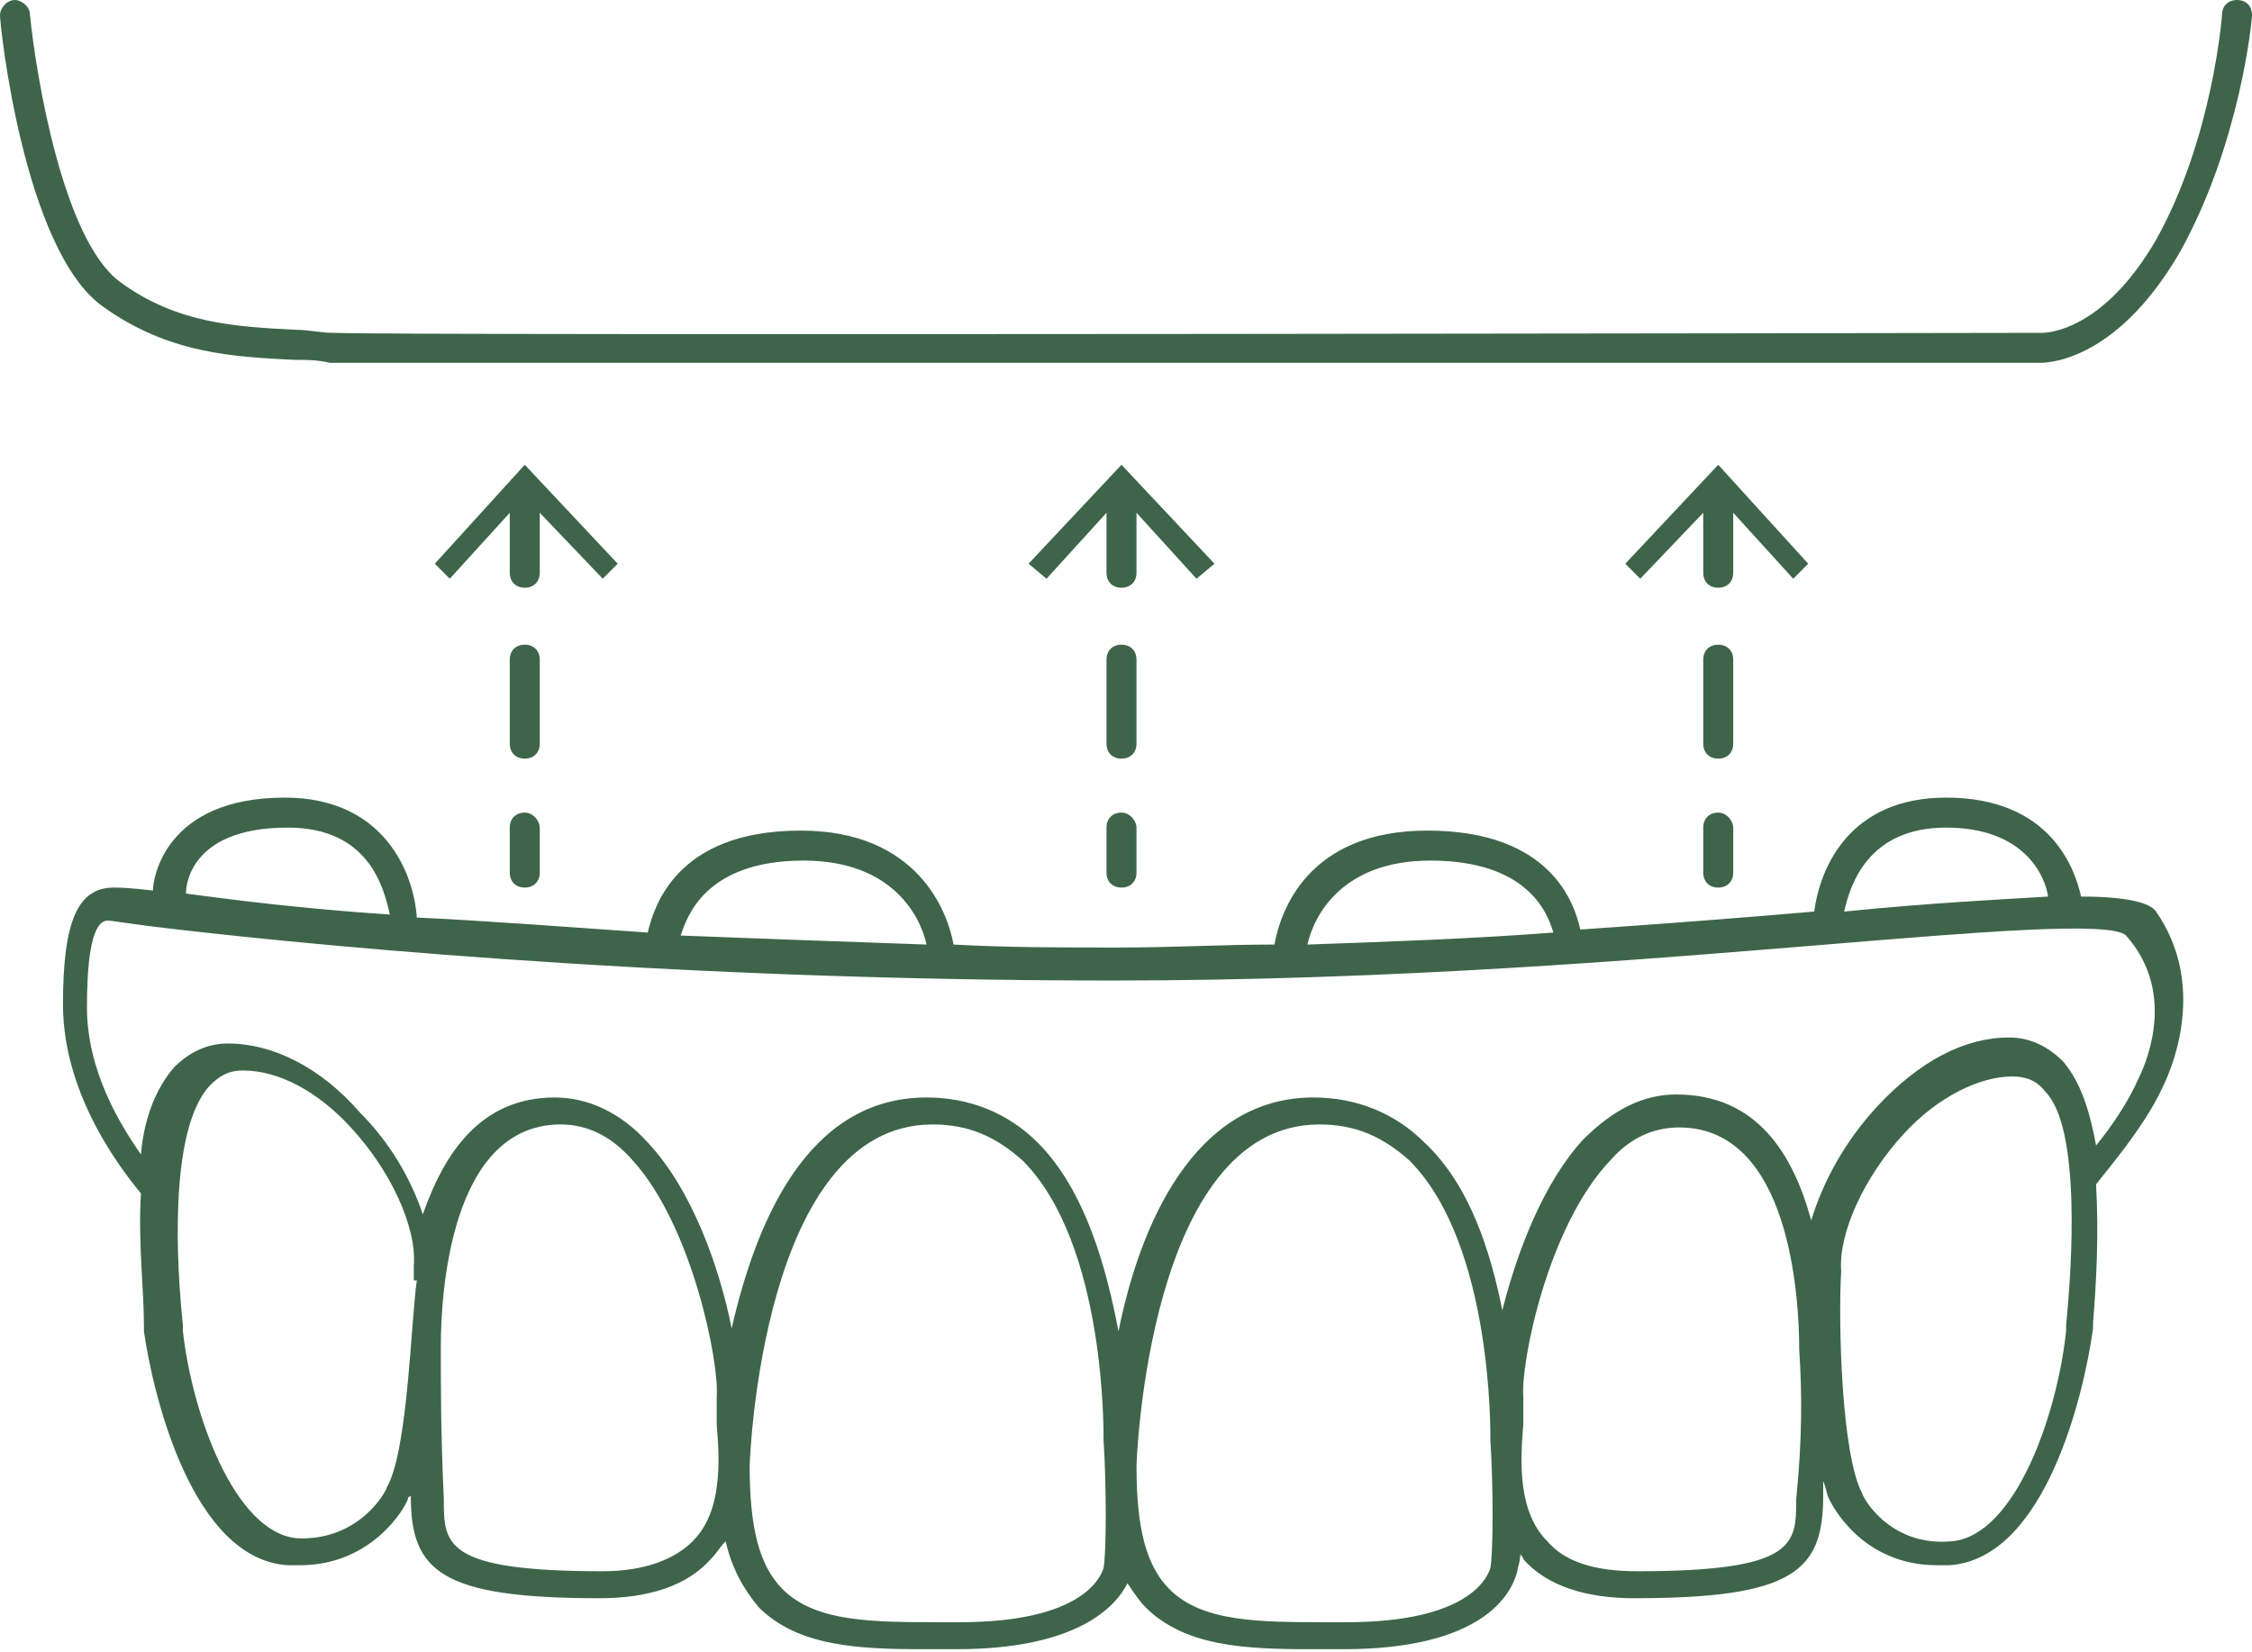 <?xml version="1.0" encoding="utf-8"?>
<!-- Generator: Adobe Illustrator 24.2.0, SVG Export Plug-In . SVG Version: 6.00 Build 0)  -->
<svg version="1.1" id="Layer_1" xmlns="http://www.w3.org/2000/svg" xmlns:xlink="http://www.w3.org/1999/xlink" x="0px" y="0px"
	 viewBox="0 0 75.1 55.1" style="enable-background:new 0 0 75.1 55.1;" xml:space="preserve">
<style type="text/css">
	.st0{fill:#3E654A;}
</style>
<g>
	<path class="st0" d="M69.4,29.9c-0.2-0.9-1-3.3-4.5-3.3c-3.2,0-4.2,2.3-4.4,3.8c-2.3,0.2-4.9,0.4-7.8,0.6c-0.2-0.9-1-3.3-5.1-3.3
		c-4,0-4.9,2.7-5.1,3.8c-1.7,0-3.4,0.1-5.2,0.1c-1.9,0-3.7,0-5.5-0.1c-0.2-1.1-1.2-3.8-5.1-3.8c-4.2,0-4.9,2.6-5.1,3.4
		c-2.9-0.2-5.5-0.4-7.7-0.5c-0.1-1.5-1.1-4-4.4-4c-4,0-4.4,2.7-4.4,3.1c-0.8-0.1-1.2-0.1-1.3-0.1c-1.2,0-1.7,1.1-1.7,3.9
		c0,3.2,2.2,5.8,2.6,6.3c-0.1,1.6,0.1,3.2,0.1,4.4v0.2c0.3,2.1,1.6,7.6,4.8,7.8c0.1,0,0.3,0,0.4,0c2.4,0,3.5-1.9,3.6-2.2
		c0,0,0-0.1,0.1-0.1c0,2.5,1,3.4,6.3,3.4c1.6,0,2.9-0.4,3.7-1.3c0.2-0.2,0.3-0.4,0.5-0.6c0.2,0.9,0.6,1.6,1.1,2.2
		c1.3,1.3,3.3,1.4,5.5,1.4c0.2,0,0.4,0,0.5,0h0.6c4,0,5.3-1.4,5.7-2.2c0.2,0.3,0.4,0.6,0.6,0.8c1.3,1.3,3.3,1.4,5.5,1.4
		c0.2,0,0.4,0,0.5,0h0.6c4.6,0,5.6-1.8,5.8-2.6c0-0.1,0.1-0.3,0.1-0.6c0,0.1,0.1,0.1,0.1,0.2c0.8,0.9,2.1,1.3,3.7,1.3
		c5.3,0,6.3-0.9,6.3-3.4c0-0.2,0-0.3,0-0.5c0.1,0.2,0.1,0.4,0.2,0.6c0.1,0.2,1.1,2.2,3.6,2.2c0.1,0,0.2,0,0.4,0
		c3.2-0.2,4.5-5.7,4.8-7.9v-0.2c0.1-1.2,0.2-2.9,0.1-4.6c0.3-0.4,1.6-1.9,2.2-3.2c0.5-1,1.4-3.6-0.2-5.9
		C71.7,30.1,70.9,29.9,69.4,29.9z M64.9,27.6c2.6,0,3.3,1.6,3.4,2.3c-1.6,0.1-3.8,0.2-6.8,0.5C61.7,29.5,62.3,27.6,64.9,27.6z
		 M47.7,28.7c3.2,0,3.9,1.7,4.1,2.4c-2.6,0.2-5.3,0.3-8.2,0.4C43.8,30.6,44.7,28.7,47.7,28.7z M26.8,28.7c3,0,3.9,1.9,4.1,2.8
		c-2.9-0.1-5.6-0.2-8.2-0.3C22.9,30.6,23.5,28.7,26.8,28.7z M9.6,27.6c2.7,0,3.2,2,3.4,2.9c-3-0.2-5.3-0.5-6.8-0.7l0,0
		C6.2,29.7,6.2,27.6,9.6,27.6z M12.9,49.6L12.9,49.6c0,0.1-0.9,1.8-3,1.7c-2.1-0.2-3.5-4.2-3.8-6.9v-0.2c-0.2-1.9-0.5-6.5,0.9-8
		c0.3-0.3,0.6-0.5,1.1-0.5c1.2,0,2.5,0.7,3.6,1.9c1.3,1.4,2.2,3.3,2.1,4.6v0.5h0.1C13.7,44.1,13.6,48.4,12.9,49.6z M23.1,51.4
		c-0.6,0.6-1.6,1-3,1c-5.3,0-5.3-0.9-5.3-2.4c-0.1-2.2-0.1-3.7-0.1-5.1c0-1.7,0.3-7.4,4-7.4c0.9,0,1.7,0.4,2.4,1.2
		c2,2.2,2.9,6.8,2.8,7.9c0,0.2,0,0.6,0,0.9C24,48.7,24.1,50.4,23.1,51.4z M36.8,52.3c-0.1,0.3-0.7,1.8-4.8,1.8h-0.6
		c-2.3,0-4.2,0-5.3-1.1c-0.8-0.8-1.1-2.1-1.1-4.1c0-0.2,0.4-11.4,6.1-11.4c1.2,0,2.1,0.4,3,1.2c2.8,2.8,2.7,9.2,2.7,9.3
		C36.9,49.5,36.9,51.8,36.8,52.3z M49.7,52.3c-0.1,0.3-0.7,1.8-4.8,1.8h-0.6c-2.3,0-4.2,0-5.3-1.1c-0.8-0.8-1.1-2.1-1.1-4.1
		c0-0.2,0.4-11.4,6.1-11.4c1.2,0,2.1,0.4,3,1.2c2.8,2.8,2.7,9.2,2.7,9.3C49.8,49.5,49.8,51.8,49.7,52.3z M59.9,50
		c0,1.5,0,2.4-5.3,2.4c-1.4,0-2.4-0.3-3-1c-1-1-0.9-2.7-0.8-3.9c0-0.4,0-0.7,0-0.9c-0.1-1.1,0.8-5.7,2.9-7.9
		c0.7-0.8,1.5-1.1,2.3-1.1c3.7,0,4,5.7,4,7.4l0,0C60.1,46.5,60.1,48,59.9,50z M68.9,44.2v0.2c-0.3,2.8-1.7,6.8-3.8,7
		c-2.1,0.2-3-1.5-3-1.6l0,0c-0.7-1.3-0.8-5.8-0.7-7.4c-0.1-1.3,0.8-3.2,2.1-4.6c1.1-1.2,2.5-1.9,3.6-1.9c0.4,0,0.8,0.1,1.1,0.5
		C69.4,37.6,69.1,42.2,68.9,44.2z M71.3,36c-0.3,0.7-0.9,1.6-1.4,2.2c-0.2-1.1-0.5-2.1-1.1-2.8c-0.5-0.5-1.1-0.8-1.8-0.8
		c-1.5,0-3,0.8-4.4,2.3c-1.1,1.2-1.8,2.5-2.2,3.8c-0.6-2.2-1.8-4.2-4.5-4.2c-1.1,0-2.1,0.5-3.1,1.5c-1.3,1.4-2.2,3.7-2.7,5.7
		c-0.4-2-1.1-4.2-2.6-5.6c-1-1-2.3-1.5-3.7-1.5c-4,0-5.8,4.3-6.5,7.8c-0.4-2.1-1.1-4.7-2.7-6.3c-1-1-2.3-1.5-3.7-1.5
		c-4,0-5.7,4.2-6.5,7.7c-0.4-2-1.3-4.6-2.8-6.2c-0.9-1-2-1.5-3.1-1.5c-2.5,0-3.7,1.9-4.4,3.9c-0.4-1.2-1.1-2.4-2.1-3.4
		c-1.3-1.5-2.9-2.3-4.4-2.3c-0.7,0-1.3,0.3-1.8,0.8c-0.6,0.7-1,1.7-1.1,2.9c-0.7-1-1.8-2.8-1.8-4.9c0-1.3,0.1-2.9,0.7-2.9
		c0.1,0,0.7,0.1,1.5,0.2c4.1,0.5,16.5,1.8,32,1.8c9.4,0,17.7-0.7,23.8-1.2c4.9-0.4,9.5-0.8,10-0.3C72.5,33,71.7,35.2,71.3,36z"/>
	<path class="st0" d="M3.4,10.2c2.2,1.6,4.4,1.7,6.4,1.8c0.4,0,0.8,0,1.2,0.1c0.8,0,7.4,0,15.9,0c16.4,0,39.6,0,41.1,0
		c0.1,0,2.5,0.1,4.7-3.7c2-3.6,2.4-7.7,2.4-7.9c0-0.3-0.2-0.5-0.5-0.5s-0.5,0.2-0.5,0.5c0,0-0.3,4.1-2.2,7.5
		c-1.8,3.1-3.7,3.1-3.8,3.1c-0.5,0-54.6,0.1-57,0c-0.4,0-0.8-0.1-1.2-0.1c-2-0.1-4-0.2-5.9-1.6S1.2,2.5,1,0.5C1,0.2,0.7,0,0.5,0
		C0.2,0,0,0.3,0,0.5C0,0.9,0.8,8.3,3.4,10.2z"/>
	<path class="st0" d="M18,22c0-0.3-0.2-0.5-0.5-0.5S17,21.7,17,22v2.8c0,0.3,0.2,0.5,0.5,0.5s0.5-0.2,0.5-0.5V22z"/>
	<path class="st0" d="M18,17.1l2.1,2.2l0.5-0.5l-3.1-3.3l-3,3.3l0.5,0.5l2-2.2v2c0,0.3,0.2,0.5,0.5,0.5s0.5-0.2,0.5-0.5V17.1z"/>
	<path class="st0" d="M17.5,27.1c-0.3,0-0.5,0.2-0.5,0.5v1.5c0,0.3,0.2,0.5,0.5,0.5s0.5-0.2,0.5-0.5v-1.5
		C18,27.4,17.8,27.1,17.5,27.1z"/>
	<path class="st0" d="M37.9,22c0-0.3-0.2-0.5-0.5-0.5s-0.5,0.2-0.5,0.5v2.8c0,0.3,0.2,0.5,0.5,0.5s0.5-0.2,0.5-0.5V22z"/>
	<path class="st0" d="M37.9,17.1l2,2.2l0.6-0.5l-3.1-3.3l-3.1,3.3l0.6,0.5l2-2.2v2c0,0.3,0.2,0.5,0.5,0.5s0.5-0.2,0.5-0.5V17.1z"/>
	<path class="st0" d="M37.4,27.1c-0.3,0-0.5,0.2-0.5,0.5v1.5c0,0.3,0.2,0.5,0.5,0.5s0.5-0.2,0.5-0.5v-1.5
		C37.9,27.4,37.7,27.1,37.4,27.1z"/>
	<path class="st0" d="M57.8,22c0-0.3-0.2-0.5-0.5-0.5s-0.5,0.2-0.5,0.5v2.8c0,0.3,0.2,0.5,0.5,0.5s0.5-0.2,0.5-0.5V22z"/>
	<path class="st0" d="M57.8,17.1l2,2.2l0.5-0.5l-3-3.3l-3.1,3.3l0.5,0.5l2.1-2.2v2c0,0.3,0.2,0.5,0.5,0.5s0.5-0.2,0.5-0.5V17.1z"/>
	<path class="st0" d="M57.3,27.1c-0.3,0-0.5,0.2-0.5,0.5v1.5c0,0.3,0.2,0.5,0.5,0.5s0.5-0.2,0.5-0.5v-1.5
		C57.8,27.4,57.6,27.1,57.3,27.1z"/>
</g>
</svg>
